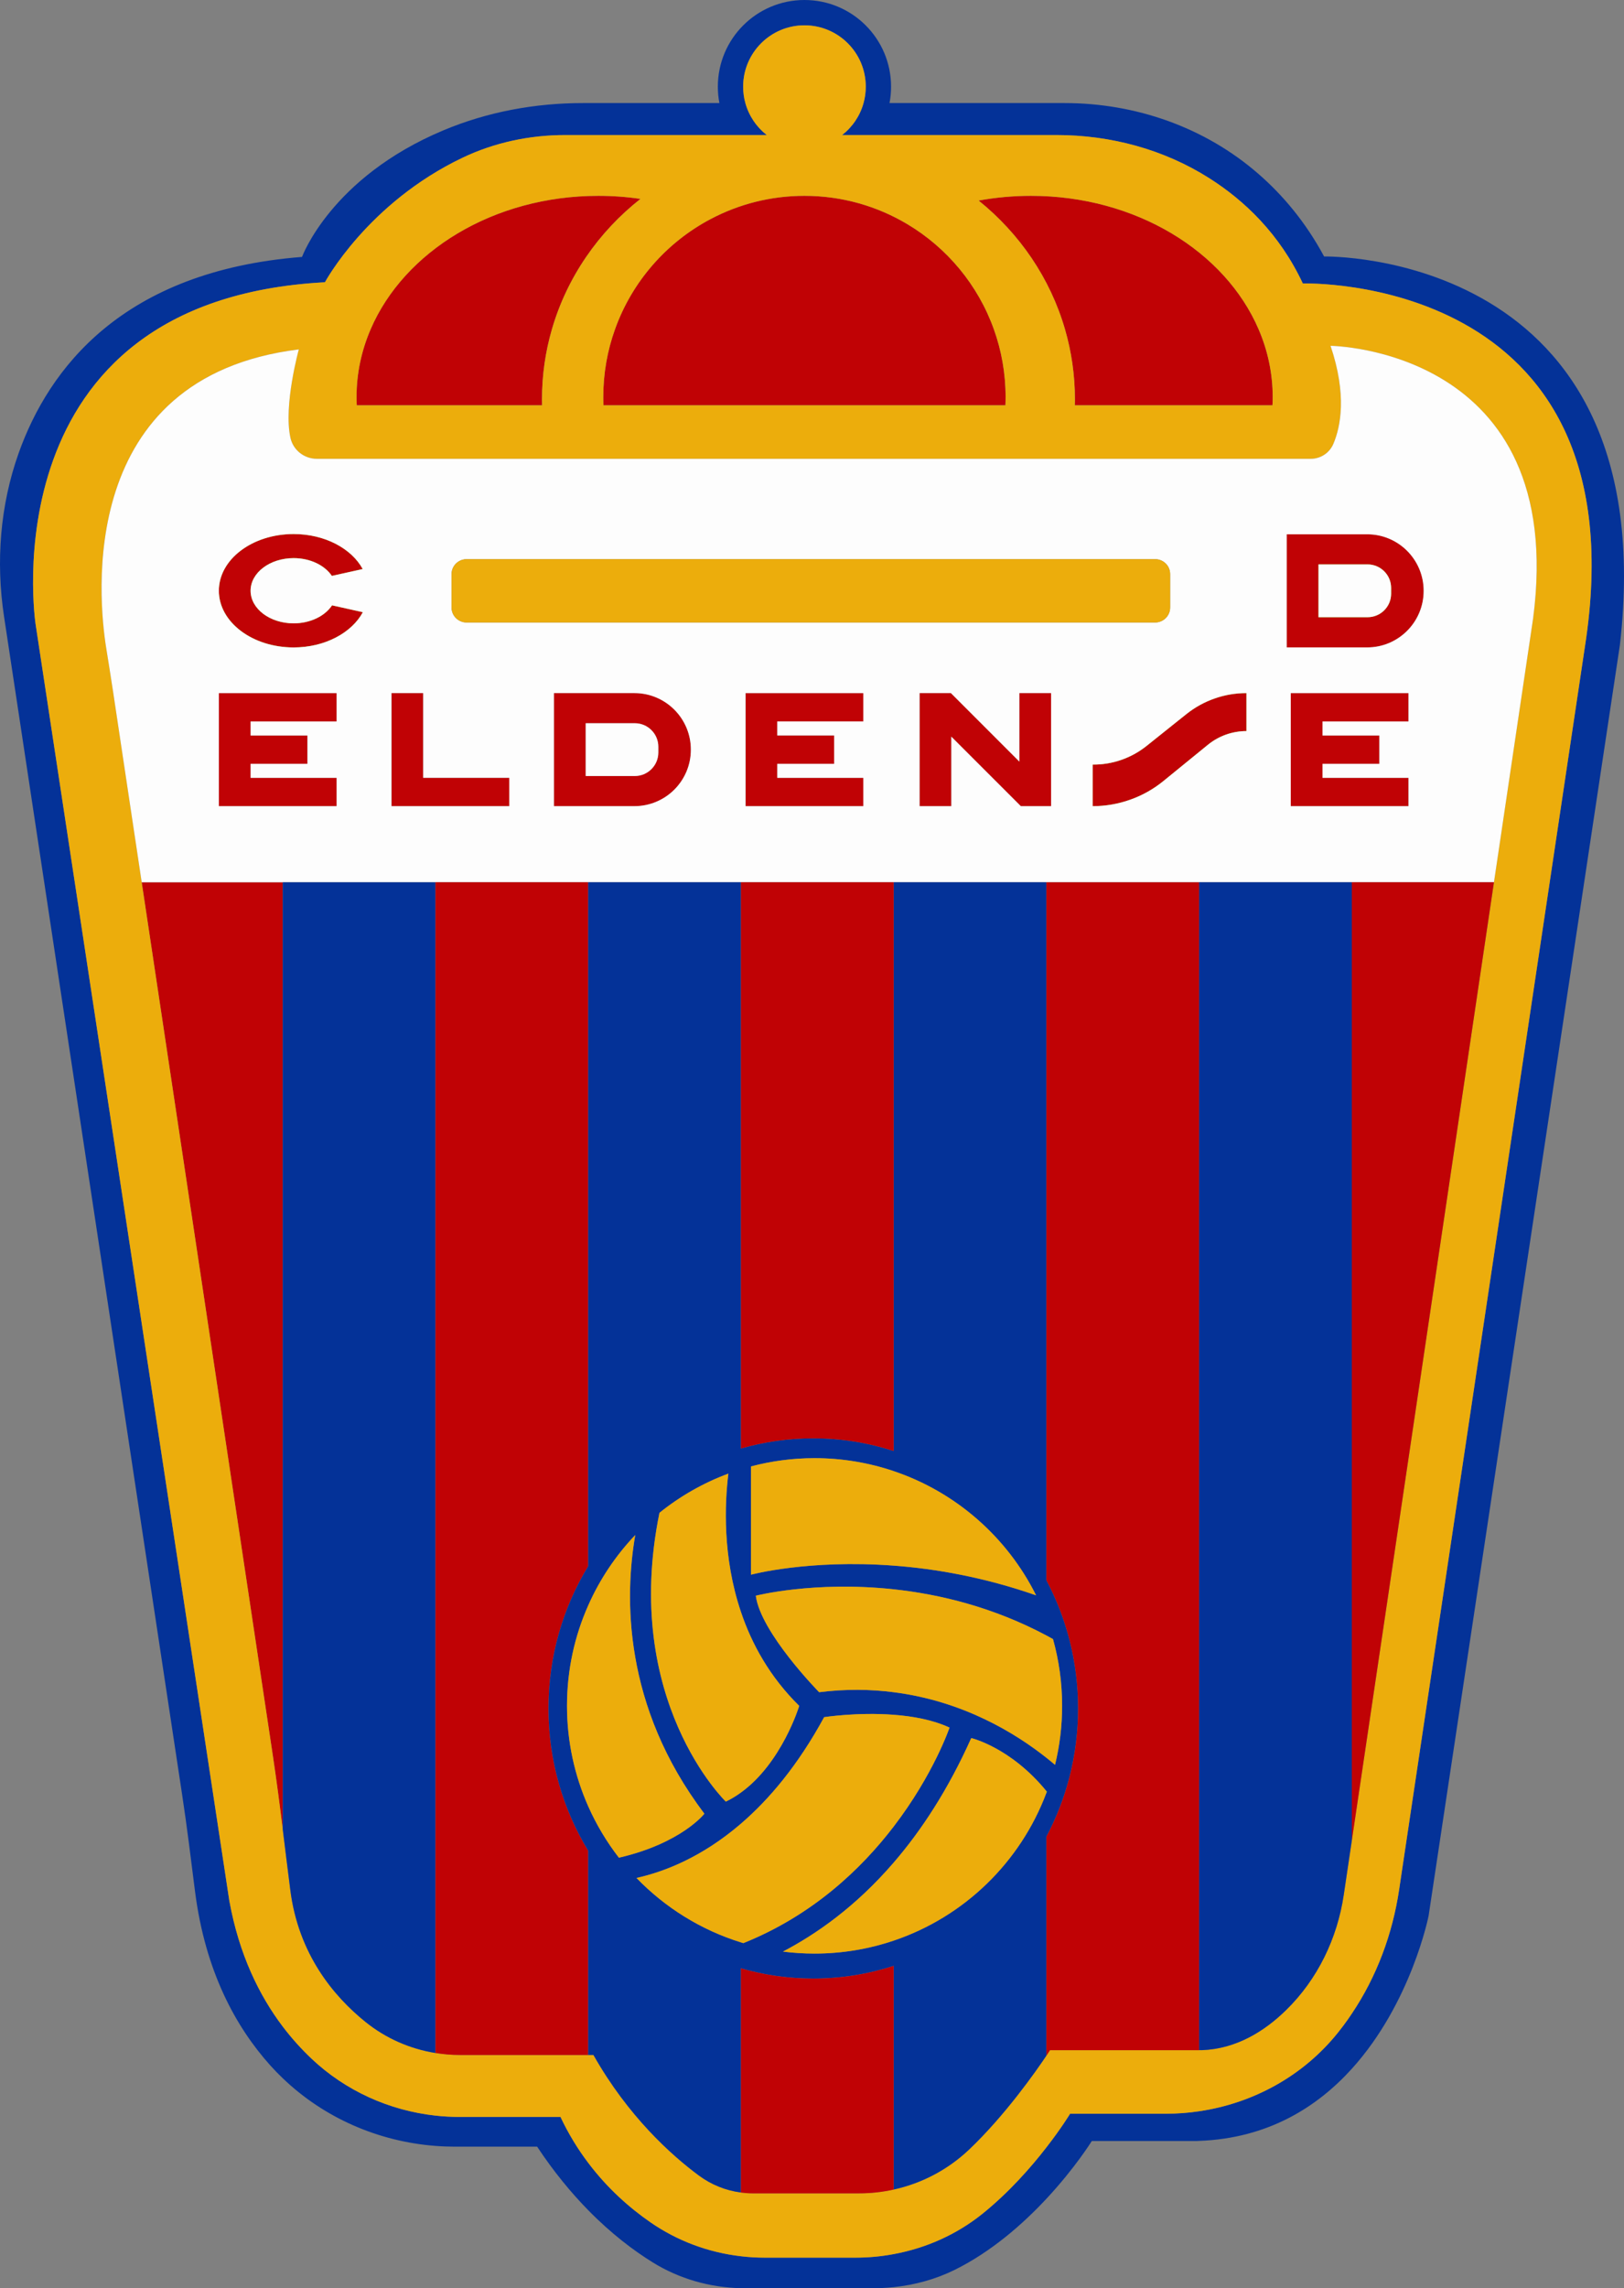 <svg id="Calque_2" xmlns="http://www.w3.org/2000/svg" viewBox="0 -0.01 1389.07 1956.01"><rect x="0" y="-0.01" width="1389.07" height="1956.01" fill="#808080" stroke="none"/><defs><style>.cls-1{fill:#043298;}.cls-2{fill:#ecad0c;}.cls-3{fill:#fdfdfd;}.cls-4{fill:#68ff35;}.cls-5{fill:#c00205;}</style></defs><g id="_Слой_1"><path class="cls-4" d="m310.36,523.29c-9.53,17.65-32.48,30.13-59.22,30.13-35.34,0-63.94-21.69-63.94-48.47s28.6-48.47,63.94-48.47c26.66,0,49.52,12.36,59.1,29.93l-26.38,5.86c-6.06-9.01-18.42-15.19-32.72-15.19-20.32,0-36.8,12.48-36.8,27.87s16.48,27.87,36.8,27.87c14.38,0,26.82-6.26,32.88-15.39l26.34,5.86Z"></path><path class="cls-4" d="m1066.12,592.45v32.48c-12,0-23.63,4.12-32.96,11.71l-38.09,31.02c-8.52,6.95-18.14,12.32-28.36,15.92-10.22,3.64-21.04,5.53-32.07,5.53v-35.55c16.68.16,32.88-5.45,45.93-15.83l34.13-27.27c7.31-5.82,15.47-10.34,24.16-13.37,8.68-3.07,17.89-4.64,27.27-4.64Z"></path><path class="cls-4" d="m1189.88,502.57v4.93c0,11.11-9.01,20.08-20.12,20.08h-42.01v-45.12h42.01c11.11,0,20.12,9.01,20.12,20.12Z"></path><path class="cls-1" d="m1132.57,219.25c-16-29.73-35.67-52.79-56.23-70.65-45.73-39.83-105.06-60.51-165.73-60.51h-149.78c.89-4.52,1.33-9.21,1.33-14.02,0-40.92-33.16-74.08-74.08-74.08s-74.08,33.16-74.08,74.08c0,4.81.44,9.49,1.33,14.02h-116.78c-40.84,0-81.51,7.47-119.2,23.27-96.34,40.31-121.02,108.25-121.02,108.25-153.58,12-216.63,95.49-242.36,167.67C.06,431.97-3.65,480.07,3.45,526.97l93.67,619.31,58.73,388.3c4.16,27.31,7.47,54.73,10.95,82.12,8.72,68.43,34.9,116.05,64.51,148.97,3.39,3.76,6.91,7.39,10.54,10.83,35.34,33.93,81.76,54.09,130.63,57.84,5.57.44,11.15.65,16.76.65h70.2c14.3,21.61,29.16,39.5,43.67,54.29,19.79,20.2,38.98,34.58,55.26,44.67,22.66,14.02,48.79,21.45,75.37,22.01,1.13.04,2.22.04,3.35.04h109.3c6.02,0,12.04-.32,17.98-.89,18.22-1.94,36.03-6.79,52.51-14.95,31.51-15.67,58.21-39.26,78.12-60.59,24.68-26.46,38.86-49.4,38.86-49.4h89.39c.81-.04,1.58-.04,2.38-.12,58.77-2.14,100.9-28.8,130.63-61.64,51.02-56.35,65.68-130.75,65.68-130.75l64.95-431.2,98.68-655.1c38.49-338.29-253.02-332.11-253.02-332.11Zm224.14,326.26l-69.8,466.74-90.2,603.11c-5.66,37.81-19.15,74.2-40.43,105.87-2.38,3.6-4.89,7.15-7.51,10.62-1.41,1.86-2.87,3.72-4.32,5.57-29.61,37-72.42,60.47-118.8,67.29-9.33,1.41-18.82,2.1-28.4,2.1h-81.96s-7.31,12.12-20.28,28.8c-13.01,16.8-31.75,38.21-54.41,56.51-22.18,17.89-48.47,29.61-76.22,34.7-10.74,2.02-21.73,3.03-32.8,3.03h-77.51c-6.83,0-13.61-.4-20.32-1.21-27.67-3.19-54.25-13.01-77.27-28.92-17.65-12.2-36.68-28.8-53.36-50.94-8.72-11.51-16.8-24.56-23.71-39.22h-86.16c-6.95,0-13.9-.36-20.76-1.13-39.54-4.36-76.95-21.17-106.07-48.71-8.36-7.92-16.68-17.01-24.56-27.39-20.12-26.58-37.4-61.68-45.73-107.73l-99-651.99L30.44,533.47S-11.85,256.74,277.93,241.27c0,0,36.48-67.78,117.79-106.48,27.31-13.01,57.36-19.35,87.61-19.35h172.52c-8.72-6.83-15.27-16.36-18.3-27.35-1.25-4.44-1.9-9.17-1.9-14.02,0-28.96,23.47-52.43,52.43-52.43s52.43,23.47,52.43,52.43c0,4.85-.65,9.57-1.9,14.02-3.03,10.99-9.57,20.52-18.34,27.35h183.55c46.05,0,91.61,12.2,130.51,36.88,29.93,18.98,60.11,47.46,80.02,90,0,0,286.71-9.29,242.36,303.19Z"></path><path class="cls-4" d="m310.36,523.29c-9.53,17.65-32.48,30.13-59.22,30.13-35.34,0-63.94-21.69-63.94-48.47s28.6-48.47,63.94-48.47c26.66,0,49.52,12.36,59.1,29.93l-26.38,5.86c-6.06-9.01-18.42-15.19-32.72-15.19-20.32,0-36.8,12.48-36.8,27.87s16.48,27.87,36.8,27.87c14.38,0,26.82-6.26,32.88-15.39l26.34,5.86Z"></path><path class="cls-4" d="m1066.12,592.45v32.48c-12,0-23.63,4.12-32.96,11.71l-38.09,31.02c-8.52,6.95-18.14,12.32-28.36,15.92-10.22,3.64-21.04,5.53-32.07,5.53v-35.55c16.68.16,32.88-5.45,45.93-15.83l34.13-27.27c7.31-5.82,15.47-10.34,24.16-13.37,8.68-3.07,17.89-4.64,27.27-4.64Z"></path><path class="cls-4" d="m1189.88,502.57v4.93c0,11.11-9.01,20.08-20.12,20.08h-42.01v-45.12h42.01c11.11,0,20.12,9.01,20.12,20.12Z"></path><path class="cls-5" d="m860.11,339.42c0,2.34-.04,4.69-.16,7.03h-343.79c-.12-2.34-.16-4.69-.16-7.03,0-20.32,3.51-39.83,10.02-57.92,14.54-40.76,44.07-74.4,81.96-94.36h.04c23.91-12.6,51.14-19.75,80.06-19.75,32.15,0,62.25,8.85,87.98,24.2,34.05,20.28,60.51,52.03,74.04,89.92,6.5,18.1,10.02,37.61,10.02,57.92Z"></path><path class="cls-5" d="m547.79,170.01c-35.99,28.32-62.85,67.09-75.74,111.49-5.53,19.03-8.48,39.1-8.48,59.82,0,1.7.04,3.43.08,5.13h-158.5c-.16-2.34-.2-4.69-.2-7.03,0-20.32,4.24-39.83,12.04-57.92,28.6-66.53,105.02-114.11,194.78-114.11,12.28,0,24.36.89,36.03,2.63Z"></path><path class="cls-5" d="m1088.58,339.42c0,2.34-.04,4.69-.2,7.03h-169.05c.04-1.7.08-3.43.08-5.13,0-20.72-2.95-40.8-8.48-59.82-12.64-43.67-38.82-81.84-73.88-110.07,14.42-2.63,29.37-4.04,44.75-4.04,89.75,0,166.18,47.58,194.74,114.11,7.8,18.1,12.04,37.61,12.04,57.92Z"></path><path class="cls-4" d="m310.36,523.29c-9.53,17.65-32.48,30.13-59.22,30.13-35.34,0-63.94-21.69-63.94-48.47s28.6-48.47,63.94-48.47c26.66,0,49.52,12.36,59.1,29.93l-26.38,5.86c-6.06-9.01-18.42-15.19-32.72-15.19-20.32,0-36.8,12.48-36.8,27.87s16.48,27.87,36.8,27.87c14.38,0,26.82-6.26,32.88-15.39l26.34,5.86Z"></path><path class="cls-4" d="m1066.12,592.45v32.48c-12,0-23.63,4.12-32.96,11.71l-38.09,31.02c-8.52,6.95-18.14,12.32-28.36,15.92-10.22,3.64-21.04,5.53-32.07,5.53v-35.55c16.68.16,32.88-5.45,45.93-15.83l34.13-27.27c7.31-5.82,15.47-10.34,24.16-13.37,8.68-3.07,17.89-4.64,27.27-4.64Z"></path><path class="cls-4" d="m1189.88,502.57v4.93c0,11.11-9.01,20.08-20.12,20.08h-42.01v-45.12h42.01c11.11,0,20.12,9.01,20.12,20.12Z"></path><path class="cls-5" d="m310.36,523.29c-9.53,17.65-32.48,30.13-59.22,30.13-35.34,0-63.94-21.69-63.94-48.47s28.6-48.47,63.94-48.47c26.66,0,49.52,12.36,59.1,29.93l-26.38,5.86c-6.06-9.01-18.42-15.19-32.72-15.19-20.32,0-36.8,12.48-36.8,27.87s16.48,27.87,36.8,27.87c14.38,0,26.82-6.26,32.88-15.39l26.34,5.86Z"></path><polygon class="cls-5" points="214.35 616.68 214.35 628.68 262.98 628.68 262.98 652.92 214.35 652.92 214.35 664.87 287.9 664.87 287.9 689.11 187.2 689.11 187.2 592.45 287.9 592.45 287.9 616.68 214.35 616.68"></polygon><polygon class="cls-5" points="435.58 664.87 435.58 689.11 334.84 689.11 334.84 592.45 361.98 592.45 361.98 664.87 435.58 664.87"></polygon><path class="cls-5" d="m542.62,592.45h-68.83v96.66h68.83c13.33,0,25.45-5.41,34.17-14.14,8.72-8.77,14.14-20.8,14.14-34.17,0-26.7-21.61-48.35-48.31-48.35Zm20.48,50.77c0,11.11-9.01,20.12-20.12,20.12h-42.01v-45.12h42.01c11.11,0,20.12,9.01,20.12,20.12v4.89Z"></path><path class="cls-4" d="m1189.88,502.57v4.93c0,11.11-9.01,20.08-20.12,20.08h-42.01v-45.12h42.01c11.11,0,20.12,9.01,20.12,20.12Z"></path><path class="cls-5" d="m1169.4,456.69h-68.83v96.7h68.83c13.37,0,25.41-5.41,34.17-14.18,8.72-8.73,14.14-20.84,14.14-34.17,0-26.7-21.61-48.35-48.31-48.35Zm20.48,50.81c0,11.11-9.01,20.08-20.12,20.08h-42.01v-45.12h42.01c11.11,0,20.12,9.01,20.12,20.12v4.93Z"></path><path class="cls-3" d="m1189.88,502.57v4.93c0,11.11-9.01,20.08-20.12,20.08h-42.01v-45.12h42.01c11.11,0,20.12,9.01,20.12,20.12Z"></path><polygon class="cls-5" points="899.05 592.45 899.05 689.11 873.16 689.11 871.91 687.86 813.7 629.69 813.7 689.11 786.56 689.11 786.56 592.45 813.34 592.45 813.7 592.81 871.91 651.02 871.91 592.45 899.05 592.45"></polygon><polygon class="cls-5" points="664.85 616.68 664.85 628.68 713.49 628.68 713.49 652.92 664.85 652.92 664.85 664.87 738.41 664.87 738.41 689.11 637.71 689.11 637.71 592.45 738.41 592.45 738.41 616.68 664.85 616.68"></polygon><polygon class="cls-5" points="1131.19 616.68 1131.19 628.68 1179.83 628.68 1179.83 652.92 1131.19 652.92 1131.19 664.87 1204.75 664.87 1204.75 689.11 1104.05 689.11 1104.05 592.45 1204.75 592.45 1204.75 616.68 1131.19 616.68"></polygon><path class="cls-5" d="m1066.12,592.45v32.48c-12,0-23.63,4.12-32.96,11.71l-38.09,31.02c-8.52,6.95-18.14,12.32-28.36,15.92-10.22,3.64-21.04,5.53-32.07,5.53v-35.55c16.68.16,32.88-5.45,45.93-15.83l34.13-27.27c7.31-5.82,15.47-10.34,24.16-13.37,8.68-3.07,17.89-4.64,27.27-4.64Z"></path><path class="cls-4" d="m895.42,1531.55c-.12.32-.24.69-.4,1.01v-1.49c.12.16.28.32.4.48Z"></path><path class="cls-4" d="m895.42,1531.55c-.12.32-.24.69-.4,1.01v-1.49c.12.16.28.32.4.48Z"></path><path class="cls-4" d="m895.42,1531.55c-.12.32-.24.69-.4,1.01v-1.49c.12.16.28.32.4.48Z"></path><path class="cls-5" d="m241.85,754.18v809.6c-2.63-21.21-5.37-42.41-8.56-63.58l-112.09-746.02h120.65Z"></path><path class="cls-2" d="m1114.35,242.32c-19.91-42.53-50.09-71.01-80.02-90-38.9-24.68-84.46-36.88-130.51-36.88h-183.55c8.77-6.83,15.31-16.36,18.34-27.35,1.25-4.44,1.9-9.17,1.9-14.02,0-28.96-23.51-52.43-52.43-52.43s-52.43,23.47-52.43,52.43c0,4.85.65,9.57,1.9,14.02,3.03,10.99,9.57,20.52,18.3,27.35h-172.52c-30.25,0-60.31,6.34-87.61,19.35-81.31,38.7-117.79,106.48-117.79,106.48C-11.85,256.74,30.44,533.47,30.44,533.47l66.69,439.15,99,651.99c8.32,46.05,25.61,81.15,45.73,107.73,7.88,10.38,16.2,19.47,24.56,27.39,29.12,27.55,66.53,44.35,106.07,48.71,6.87.77,13.81,1.13,20.76,1.13h86.16c6.91,14.66,14.99,27.71,23.71,39.22,16.68,22.14,35.71,38.74,53.36,50.94,23.02,15.91,49.6,25.73,77.27,28.92,6.71.81,13.49,1.21,20.32,1.21h77.51c11.07,0,22.05-1.01,32.8-3.03,27.75-5.09,54.05-16.8,76.22-34.7,22.66-18.3,41.4-39.71,54.41-56.51,12.97-16.68,20.28-28.8,20.28-28.8h81.96c9.57,0,19.07-.69,28.4-2.1,46.37-6.83,89.19-30.29,118.8-67.29,1.45-1.86,2.91-3.72,4.32-5.57,2.63-3.47,5.13-7.03,7.51-10.62,21.29-31.67,34.78-68.06,40.43-105.87l90.2-603.11,69.8-466.74c44.35-312.48-242.36-303.19-242.36-303.19Zm-232.54-74.93c89.75,0,166.18,47.58,194.74,114.11,7.8,18.1,12.04,37.61,12.04,57.92,0,2.34-.04,4.69-.2,7.03h-169.05c.04-1.7.08-3.43.08-5.13,0-20.72-2.95-40.8-8.48-59.82-12.64-43.67-38.82-81.84-73.88-110.07,14.42-2.63,29.37-4.04,44.75-4.04Zm-273.83,19.75h.04c23.91-12.6,51.14-19.75,80.06-19.75,32.15,0,62.25,8.85,87.98,24.2,34.05,20.28,60.51,52.03,74.04,89.92,6.5,18.1,10.02,37.61,10.02,57.92,0,2.34-.04,4.69-.16,7.03h-343.79c-.12-2.34-.16-4.69-.16-7.03,0-20.32,3.51-39.83,10.02-57.92,14.54-40.76,44.07-74.4,81.96-94.36Zm-290.99,94.36c28.6-66.53,105.02-114.11,194.78-114.11,12.28,0,24.36.89,36.03,2.63-35.99,28.32-62.85,67.09-75.74,111.49-5.53,19.03-8.48,39.1-8.48,59.82,0,1.7.04,3.43.08,5.13h-158.5c-.16-2.34-.2-4.69-.2-7.03,0-20.32,4.24-39.83,12.04-57.92Zm994.32,247.17l-26.54,178.78-2.34,15.79-4.61,30.94-121.54,819.01-6.91,46.53c-5.53,37.24-22.38,72.18-49.32,98.52-18.46,18.06-42.57,33.16-71.98,34.25h-129.95s-1.09,1.7-3.11,4.73c-8.81,13.13-35.26,50.98-66.16,80.3-18.1,17.17-40.43,28.88-64.47,34.13-9.61,2.14-19.51,3.23-29.53,3.23h-91.01c-3.39,0-6.79-.24-10.1-.69-12.97-1.7-25.37-6.66-35.99-14.54-23.51-17.41-60.47-50.53-90.16-103.04h-114.11c-7.07,0-14.1-.57-21-1.7-21.85-3.51-42.53-12.56-59.9-26.58-27.18-21.89-57.32-57.92-64.27-112.7-2.22-17.29-4.32-34.58-6.46-51.86-2.63-21.21-5.37-42.41-8.56-63.58l-112.09-746.02-4.65-30.94-2.38-15.79-17.57-116.98c-1.86-12.24-3.8-24.44-5.78-36.6-6.71-41.89-26.22-231.65,164.76-255.2,0,0-13.25,47.91-7.19,75.49,2.3,10.58,11.79,18.02,22.62,18.02h850.11c8.44,0,16.04-5.01,19.35-12.76,6.18-14.54,11.79-41.81-2.42-83.82,0,0,203.5,2.06,173.25,233.07Z"></path><path class="cls-3" d="m1138.06,295.6c14.22,42.01,8.6,69.27,2.42,83.82-3.31,7.76-10.91,12.76-19.35,12.76H271.02c-10.83,0-20.32-7.43-22.62-18.02-6.06-27.59,7.19-75.49,7.19-75.49-190.98,23.55-171.47,213.32-164.76,255.2,1.98,12.16,3.92,24.36,5.78,36.6l17.57,116.98,2.38,15.79,4.65,30.94h1156.62l4.61-30.94,2.34-15.79,26.54-178.78c30.25-231.01-173.25-233.07-173.25-233.07Zm-850.16,321.09h-73.56v12h48.63v24.24h-48.63v11.96h73.56v24.24h-100.7v-96.66h100.7v24.24Zm-36.76-63.26c-35.34,0-63.94-21.69-63.94-48.47s28.6-48.47,63.94-48.47c26.66,0,49.52,12.36,59.1,29.93l-26.38,5.86c-6.06-9.01-18.42-15.19-32.72-15.19-20.32,0-36.8,12.48-36.8,27.87s16.48,27.87,36.8,27.87c14.38,0,26.82-6.26,32.88-15.39l26.34,5.86c-9.53,17.65-32.48,30.13-59.22,30.13Zm184.44,135.68h-100.74v-96.66h27.14v72.42h73.6v24.24Zm141.21-14.14c-8.73,8.73-20.84,14.14-34.17,14.14h-68.83v-96.66h68.83c26.7,0,48.31,21.65,48.31,48.35,0,13.37-5.41,25.41-14.14,34.17Zm161.61-58.29h-73.56v12h48.63v24.24h-48.63v11.96h73.56v24.24h-100.7v-96.66h100.7v24.24Zm-339.34-84.58c-7.07,0-12.85-5.74-12.85-12.85v-28.44c0-4.65,2.46-8.68,6.1-10.91,1.98-1.25,4.28-1.94,6.75-1.94h588.97c3.72,0,7.07,1.58,9.41,4.08,2.14,2.26,3.43,5.37,3.43,8.77v28.44c0,7.11-5.74,12.85-12.85,12.85H399.07Zm499.99,157.01h-25.89l-1.25-1.25-58.21-58.17v59.42h-27.14v-96.66h26.78l.36.36,58.21,58.21v-58.57h27.14v96.66Zm167.07-64.18c-12,0-23.63,4.12-32.96,11.71l-38.09,31.02c-8.52,6.95-18.14,12.32-28.36,15.92-10.22,3.64-21.04,5.53-32.07,5.53v-35.55c16.68.16,32.88-5.45,45.93-15.83l34.13-27.27c7.31-5.82,15.47-10.34,24.16-13.37,8.68-3.07,17.89-4.64,27.27-4.64v32.48Zm138.63-8.24h-73.56v12h48.63v24.24h-48.63v11.96h73.56v24.24h-100.7v-96.66h100.7v24.24Zm-1.17-77.47c-8.77,8.77-20.8,14.18-34.17,14.18h-68.83v-96.7h68.83c26.7,0,48.31,21.65,48.31,48.35,0,13.33-5.41,25.45-14.14,34.17Z"></path><path class="cls-3" d="m563.1,638.33v4.89c0,11.11-9.01,20.12-20.12,20.12h-42.01v-45.12h42.01c11.11,0,20.12,9.01,20.12,20.12Z"></path><path class="cls-2" d="m1000.88,490.82v28.44c0,7.11-5.74,12.85-12.85,12.85H399.07c-7.07,0-12.85-5.74-12.85-12.85v-28.44c0-4.65,2.46-8.68,6.1-10.91,1.98-1.25,4.28-1.94,6.75-1.94h588.97c3.72,0,7.07,1.58,9.41,4.08,2.14,2.26,3.43,5.37,3.43,8.77Z"></path><path class="cls-1" d="m372.49,754.18v1000.74c-21.85-3.51-42.53-12.56-59.9-26.58-27.18-21.89-57.32-57.92-64.27-112.7-2.22-17.29-4.32-34.58-6.46-51.86v-809.6h130.63Z"></path><path class="cls-5" d="m503.12,1338.79c-21.53,35.3-33.97,76.99-33.97,121.62s12.44,86.32,33.97,121.62v174.58h-109.63c-7.07,0-14.1-.57-21-1.7v-1000.74h130.63v584.61Z"></path><path class="cls-1" d="m895.01,1350.75v-596.57h-130.63v486.13c-21.69-7.03-44.76-10.83-68.71-10.83-21.45,0-42.21,3.03-61.92,8.72v-484.03h-130.63v584.61c-21.53,35.3-33.97,76.99-33.97,121.62s12.44,86.32,33.97,121.62v174.58h4.48c29.69,52.51,66.65,85.63,90.16,103.04,10.62,7.88,23.02,12.85,35.99,14.54v-191.63c19.71,5.7,40.47,8.73,61.92,8.73,23.95,0,47.02-3.8,68.71-10.83v191.18c24.03-5.25,46.37-16.97,64.47-34.13,30.9-29.33,57.36-67.17,66.16-80.3v-187.14c17.33-32.64,27.14-70,27.14-109.67s-9.82-77.03-27.14-109.67Zm-252.66-97.23c17.37-4.6,35.59-7.07,54.37-7.07,23.67,0,46.41,3.88,67.66,11.07,53.28,17.93,97.06,56.51,121.83,106.19-44.35-15.51-86-22.74-121.83-25.41-72.95-5.49-122.03,7.76-122.03,7.76v-92.54Zm-78.28,39.63c17.57-14.14,37.4-25.53,58.93-33.49-3.15,25.53-5.13,71.21,10.74,118.19,9.29,27.63,24.8,55.7,49.85,80.34,0,0-14.7,48.71-49.85,74.08-4.04,2.95-8.32,5.57-12.93,7.76,0,0-89.51-86.32-56.75-246.88Zm-60.95,250.88c-11.63-26.26-18.14-55.3-18.14-85.84s6.46-59.58,18.14-85.84c9.9-22.38,23.59-42.74,40.23-60.19-9.05,52.35-10.83,145.86,59.14,238.2,0,0-19.55,25.21-73.11,37.61-10.42-13.45-19.27-28.19-26.26-43.95Zm130.63,116.33c-34.33-10.62-64.95-29.85-89.35-55.06,23.19-5.13,55.66-17.41,89.35-46.41,24.07-20.68,48.75-49.85,71.17-91.05,0,0,28.32-4.4,59.46-2.02,16.36,1.21,33.57,4.32,47.78,10.95,0,0-13.53,39.91-47.78,84.58-27.83,36.35-69.4,75.9-128.57,99.65-.69-.2-1.37-.4-2.06-.65Zm261.26-127.8c-22.26,59.34-70.36,106.03-130.63,126.31-21.25,7.19-43.99,11.07-67.66,11.07-9.17,0-18.18-.57-27.02-1.7,27.83-14.58,61.76-37.85,94.68-76.06,23.47-27.18,46.41-61.92,66.37-106.44,0,0,33.61,7.8,64.27,45.32.12.16.28.32.4.48-.12.32-.24.69-.4,1.01Zm0-30.01c-26.22-20.8-71.01-48.47-130.63-56.03-19.67-2.54-40.96-2.87-63.74,0,0,0-50.05-50.85-54.17-82.48,0,0,49.89-12.8,117.91-5.49,39.5,4.24,85.11,15.27,130.63,39.46,1.86,1.01,3.76,2.06,5.66,3.11,5.09,18.18,7.8,37.32,7.8,57.08,0,17.37-2.1,34.25-6.06,50.41-2.26-1.94-4.73-3.96-7.39-6.06Z"></path><path class="cls-2" d="m602.49,1550.37s-19.55,25.21-73.11,37.61c-10.42-13.45-19.27-28.19-26.26-43.95-11.63-26.26-18.14-55.3-18.14-85.84s6.46-59.58,18.14-85.84c9.9-22.38,23.59-42.74,40.23-60.19-9.05,52.35-10.83,145.86,59.14,238.2Z"></path><path class="cls-2" d="m683.6,1458.19s-14.7,48.71-49.85,74.08c-4.04,2.95-8.32,5.57-12.93,7.76,0,0-89.51-86.32-56.75-246.88,17.57-14.14,37.4-25.53,58.93-33.49-3.15,25.53-5.13,71.21,10.74,118.19,9.29,27.63,24.8,55.7,49.85,80.34Z"></path><path class="cls-5" d="m764.38,754.18v486.13c-21.69-7.03-44.76-10.83-68.71-10.83-21.45,0-42.21,3.03-61.92,8.72v-484.03h130.63Z"></path><path class="cls-2" d="m895.01,1531.06v1.49c-22.26,59.34-70.36,106.03-130.63,126.31-21.25,7.19-43.99,11.07-67.66,11.07-9.17,0-18.18-.57-27.02-1.7,27.83-14.58,61.76-37.85,94.68-76.06,23.47-27.18,46.41-61.92,66.37-106.44,0,0,33.61,7.8,64.27,45.32Z"></path><path class="cls-5" d="m764.38,1680.48v191.18c-9.61,2.14-19.51,3.23-29.53,3.23h-91.01c-3.39,0-6.79-.24-10.1-.69v-191.63c19.71,5.7,40.47,8.73,61.92,8.73,23.95,0,47.02-3.8,68.71-10.83Z"></path><path class="cls-2" d="m812.17,1476.78s-13.53,39.91-47.78,84.58c-27.83,36.35-69.4,75.9-128.57,99.65-.69-.2-1.37-.4-2.06-.65-34.33-10.62-64.95-29.85-89.35-55.06,23.19-5.13,55.66-17.41,89.35-46.41,24.07-20.68,48.75-49.85,71.17-91.05,0,0,28.32-4.4,59.46-2.02,16.36,1.21,33.57,4.32,47.78,10.95Z"></path><path class="cls-2" d="m886.21,1363.71c-44.35-15.51-86-22.74-121.83-25.41-72.95-5.49-122.03,7.76-122.03,7.76v-92.54c17.37-4.6,35.59-7.07,54.37-7.07,23.67,0,46.41,3.88,67.66,11.07,53.28,17.93,97.06,56.51,121.83,106.19Z"></path><path class="cls-4" d="m895.42,1531.55c-.12.32-.24.69-.4,1.01v-1.49c.12.16.28.32.4.48Z"></path><path class="cls-2" d="m908.46,1458.19c0,17.37-2.1,34.25-6.06,50.41-2.26-1.94-4.73-3.96-7.39-6.06-26.22-20.8-71.01-48.47-130.63-56.03-19.67-2.54-40.96-2.87-63.74,0,0,0-50.05-50.85-54.17-82.48,0,0,49.89-12.8,117.91-5.49,39.5,4.24,85.11,15.27,130.63,39.46,1.86,1.01,3.76,2.06,5.66,3.11,5.09,18.18,7.8,37.32,7.8,57.08Z"></path><path class="cls-5" d="m1025.64,754.18v998.32h-127.52s-1.09,1.7-3.11,4.73v-187.14c17.33-32.64,27.14-70,27.14-109.67s-9.82-77.03-27.14-109.67v-596.57h130.63Z"></path><path class="cls-1" d="m1156.28,754.18v819.01l-6.91,46.53c-5.53,37.24-22.38,72.18-49.32,98.52-18.46,18.06-42.57,33.16-71.98,34.25h-2.42v-998.32h130.63Z"></path><polygon class="cls-5" points="1277.82 754.18 1156.28 1573.19 1156.28 754.18 1277.82 754.18"></polygon></g></svg>